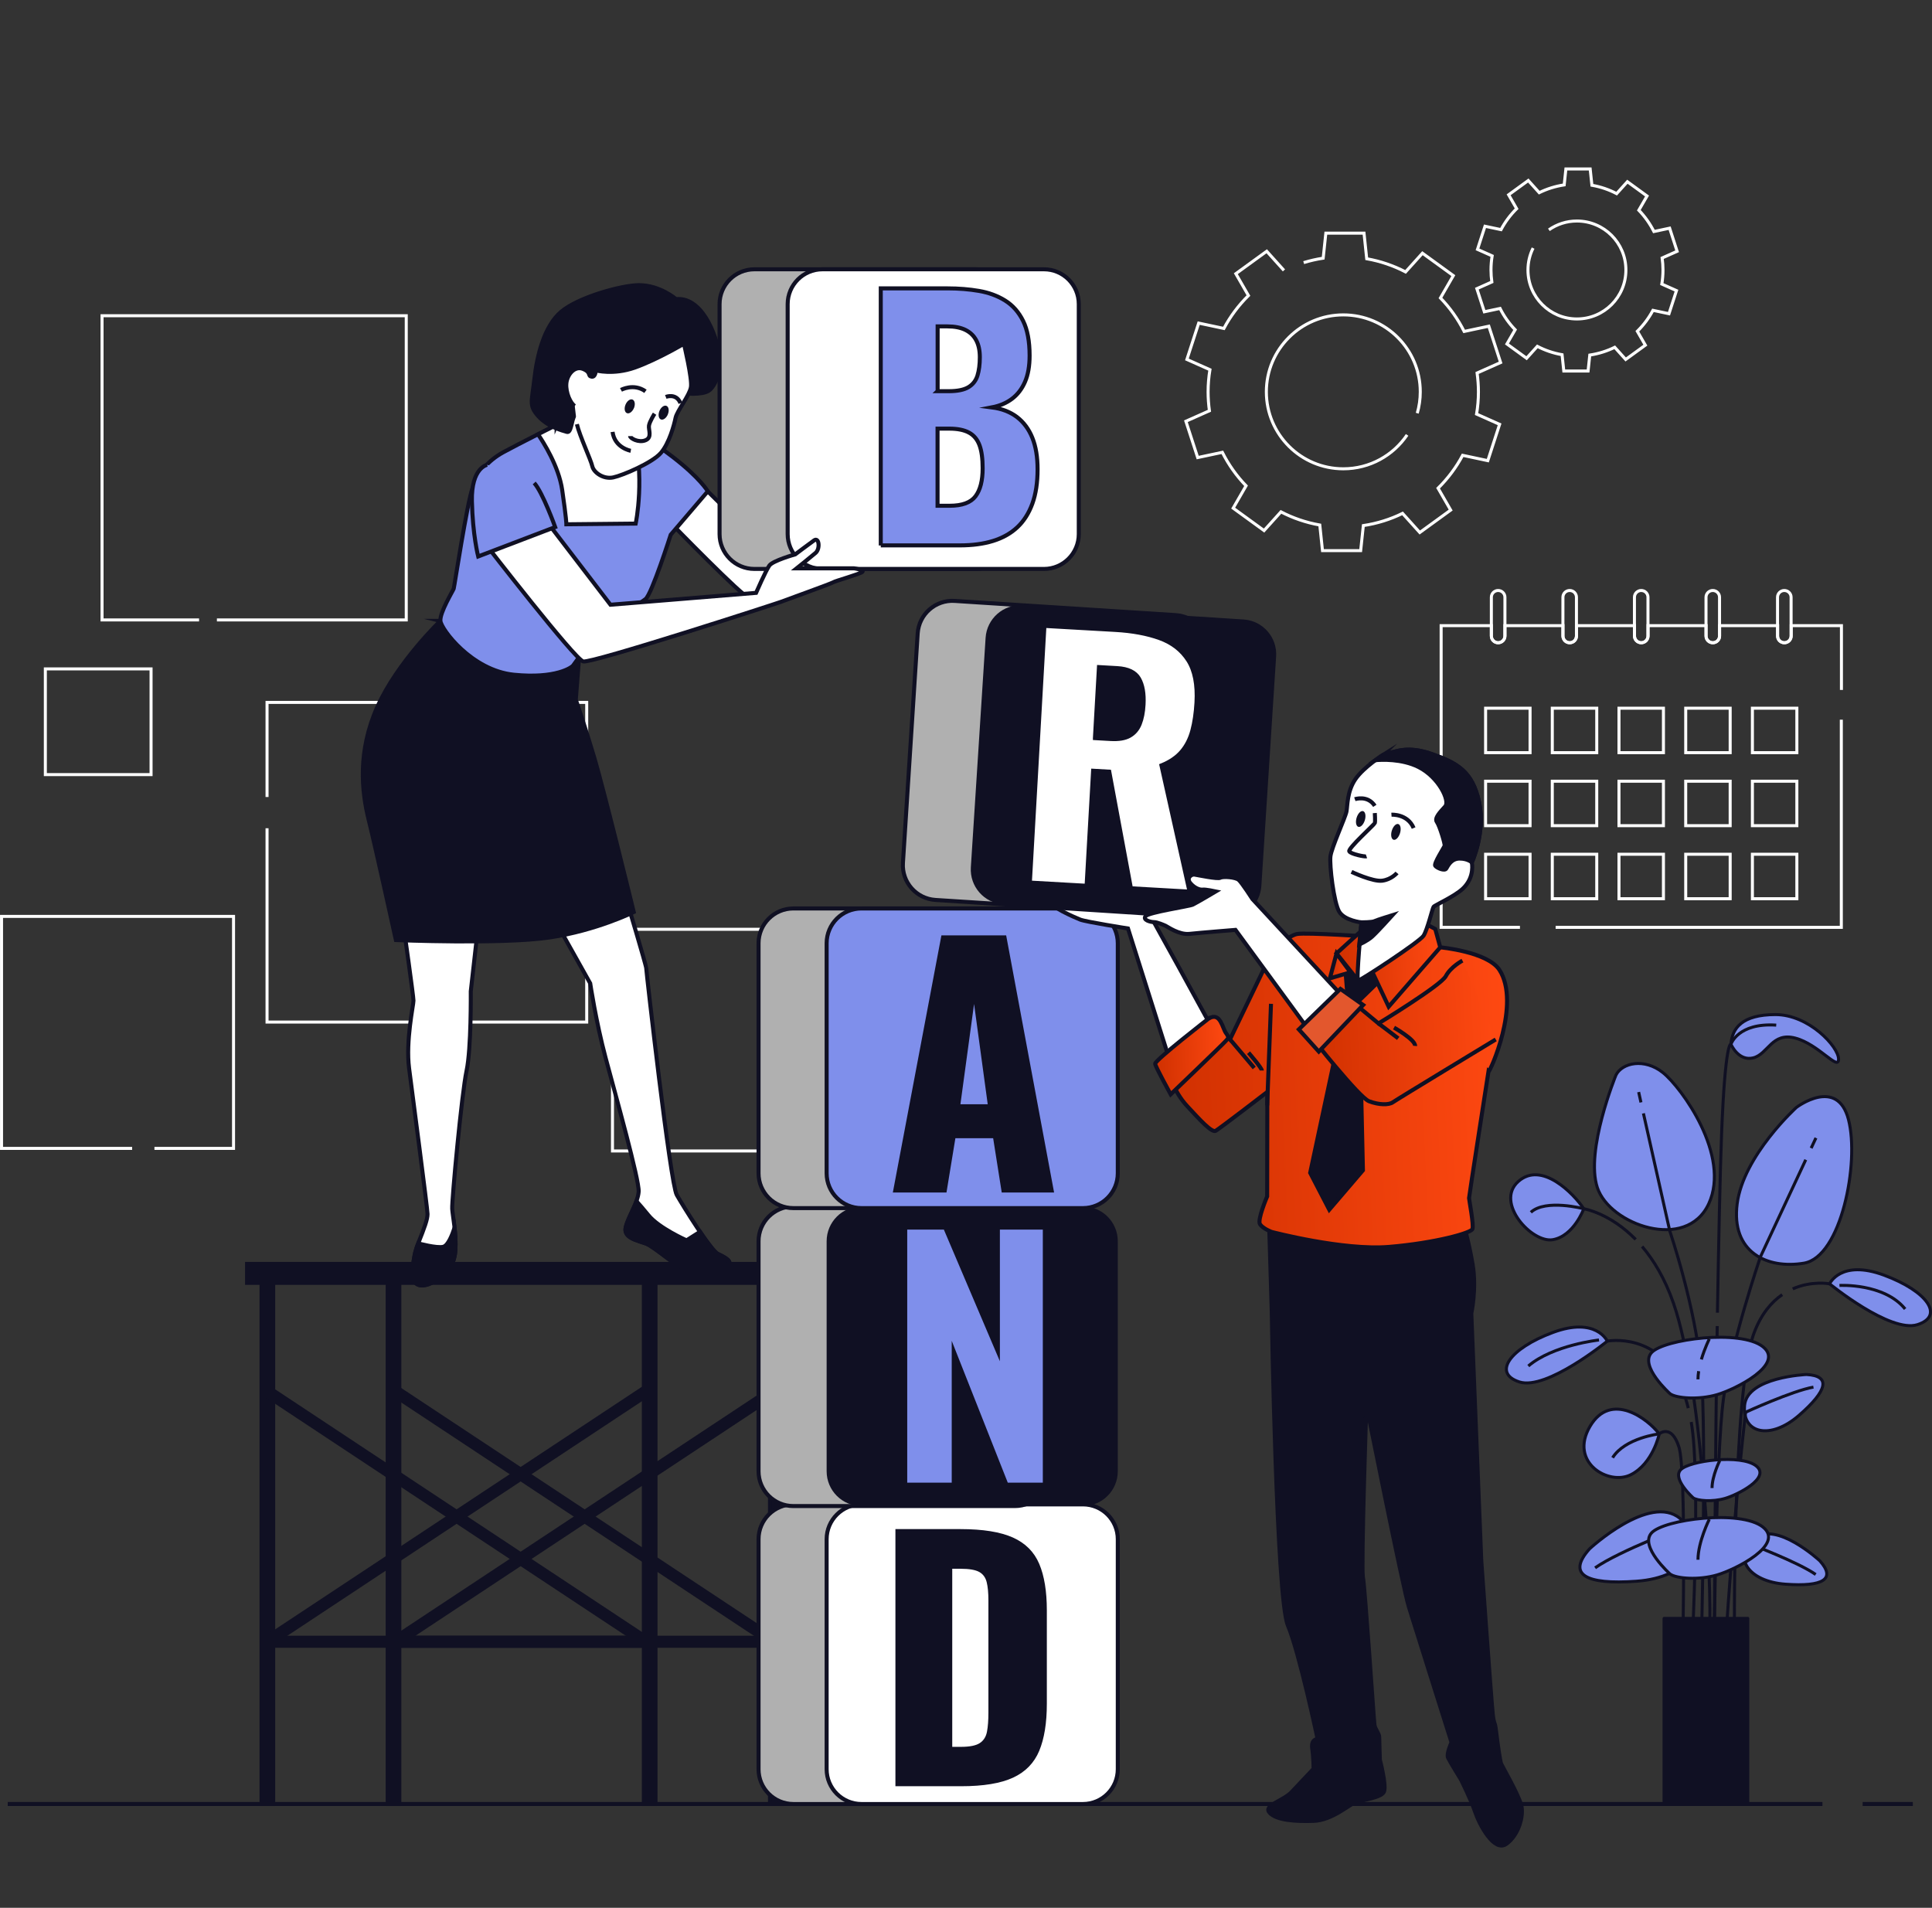 <svg width="480" height="474" viewBox="0 0 480 474" fill="none" xmlns="http://www.w3.org/2000/svg">
<rect x="0" y="0" width="480" height="474" fill="#333333" stroke="none"/>
<path d="M462.771 448.205H475.238" stroke="#101023" stroke-miterlimit="10"/>
<path d="M1.922 448.205H452.777" stroke="#101023" stroke-miterlimit="10"/>
<path d="M393.486 300.32C393.486 300.32 391.024 307.083 385.802 308.004C380.579 308.924 371.354 298.779 377.197 293.556C383.04 288.333 391.024 296.628 393.486 300.32Z" fill="#7F8FEB" stroke="#101023" stroke-width="0.75" stroke-linecap="round" stroke-linejoin="round"/>
<path d="M401.478 267.122C401.478 267.122 393.794 285.872 396.865 295.087C399.937 304.311 418.997 311.065 424.53 299.079C430.063 287.093 417.766 270.194 413.154 266.502C408.542 262.81 403.009 264.041 401.478 267.112V267.122Z" fill="#7F8FEB" stroke="#101023" stroke-width="0.75" stroke-linecap="round" stroke-linejoin="round"/>
<path d="M446.342 275.116C446.342 275.116 433.125 287.102 431.595 299.089C430.054 311.075 438.968 315.377 448.193 313.836C457.418 312.296 462.02 288.943 459.259 278.188C456.497 267.432 446.352 275.116 446.352 275.116H446.342Z" fill="#7F8FEB" stroke="#101023" stroke-width="0.75" stroke-linecap="round" stroke-linejoin="round"/>
<path d="M448.803 341.5C448.803 341.5 434.056 342.11 433.435 349.184C432.825 356.258 439.889 357.788 446.962 351.645C454.036 345.502 454.957 341.81 448.803 341.5Z" fill="#7F8FEB" stroke="#101023" stroke-width="0.75" stroke-linecap="round" stroke-linejoin="round"/>
<path d="M433.686 350.874C433.686 350.874 445.312 345.551 450.544 344.631" stroke="#101023" stroke-width="0.75" stroke-miterlimit="10"/>
<path d="M452.095 387.756C452.095 387.756 441.259 377.73 435.816 382.273C430.374 386.825 434.266 392.918 443.61 393.599C452.955 394.279 456.217 392.328 452.105 387.756H452.095Z" fill="#7F8FEB" stroke="#101023" stroke-width="0.75" stroke-linecap="round" stroke-linejoin="round"/>
<path d="M434.785 383.633C434.785 383.633 446.751 388.125 451.104 391.187" stroke="#101023" stroke-width="0.75" stroke-miterlimit="10"/>
<path d="M394.936 384.804C394.936 384.804 409.874 370.977 417.378 377.25C424.882 383.523 419.519 391.927 406.642 392.858C393.765 393.798 389.263 391.117 394.936 384.804Z" fill="#7F8FEB" stroke="#101023" stroke-width="0.75" stroke-linecap="round" stroke-linejoin="round"/>
<path d="M418.789 379.121C418.789 379.121 402.29 385.314 396.297 389.537" stroke="#101023" stroke-width="0.75" stroke-miterlimit="10"/>
<path d="M412.234 356.259C412.234 356.259 410.693 363.633 405.16 366.404C399.627 369.166 389.792 363.333 395.015 354.418C400.238 345.503 409.462 352.577 412.224 356.259H412.234Z" fill="#7F8FEB" stroke="#101023" stroke-width="0.75" stroke-linecap="round" stroke-linejoin="round"/>
<path d="M399.328 333.207C399.328 333.207 396.566 327.063 385.801 331.055C375.045 335.048 370.743 341.201 377.506 343.352C384.27 345.503 399.328 333.207 399.328 333.207Z" fill="#7F8FEB" stroke="#101023" stroke-width="0.75" stroke-linecap="round" stroke-linejoin="round"/>
<path d="M397.266 332.926C397.266 332.926 385.87 334.156 379.707 339.389" stroke="#101023" stroke-width="0.75" stroke-miterlimit="10"/>
<path d="M430.053 259.448C430.053 259.448 431.894 263.75 435.586 262.83C439.278 261.909 440.198 256.376 446.031 257.917C451.874 259.458 456.787 266.212 456.787 263.14C456.787 260.068 449.413 252.074 441.109 252.074C432.804 252.074 430.353 255.456 430.043 259.448H430.053Z" fill="#7F8FEB" stroke="#101023" stroke-width="0.75" stroke-linecap="round" stroke-linejoin="round"/>
<path d="M399.328 333.207C399.328 333.207 412.565 330.666 418.068 345.363C418.608 346.804 419.068 348.315 419.449 349.856" stroke="#101023" stroke-width="0.75" stroke-miterlimit="10"/>
<path d="M454.557 318.968C454.557 318.968 457.318 312.825 468.084 316.817C478.839 320.809 483.142 326.963 476.378 329.114C469.614 331.265 454.557 318.968 454.557 318.968Z" fill="#7F8FEB" stroke="#101023" stroke-width="0.75" stroke-linecap="round" stroke-linejoin="round"/>
<path d="M457.008 319.37C457.008 319.37 468.094 318.749 473.326 325.223" stroke="#101023" stroke-width="0.75" stroke-miterlimit="10"/>
<path d="M454.555 318.97C454.555 318.97 450.173 318.129 445.391 320.22" stroke="#101023" stroke-width="0.75" stroke-miterlimit="10"/>
<path d="M406.382 307.944C399.898 301.321 393.485 300.32 393.485 300.32C393.485 300.32 384.02 297.819 380.328 301.201" stroke="#101023" stroke-width="0.75" stroke-miterlimit="10"/>
<path d="M407.691 273.896L407.121 271.324" stroke="#101023" stroke-width="0.75" stroke-miterlimit="10"/>
<path d="M422.66 409.767C422.66 409.767 424.041 356.839 422.66 340.761C421.279 324.682 414.856 305.862 414.856 305.862L408.303 276.617" stroke="#101023" stroke-width="0.75" stroke-miterlimit="10"/>
<path d="M449.975 285.262L451.165 282.721" stroke="#101023" stroke-width="0.75" stroke-miterlimit="10"/>
<path d="M425.871 409.706C425.871 409.706 426.331 361.431 428.172 347.654C430.013 333.876 437.357 312.295 437.357 312.295L448.633 288.143" stroke="#101023" stroke-width="0.75" stroke-miterlimit="10"/>
<path d="M433.685 350.875C433.685 350.875 430.474 378.549 428.633 409.786" stroke="#101023" stroke-width="0.75" stroke-miterlimit="10"/>
<path d="M418.068 409.707C418.068 409.707 418.988 365.564 417.147 359.591C415.306 353.618 412.224 356.249 412.224 356.249C412.224 356.249 403.72 357.25 400.648 362.172" stroke="#101023" stroke-width="0.75" stroke-miterlimit="10"/>
<path d="M420.178 353.297C422.579 366.764 420.368 409.756 420.368 409.756" stroke="#101023" stroke-width="0.75" stroke-miterlimit="10"/>
<path d="M442.79 321.66C440.129 323.481 437.578 326.423 435.807 331.125C430.294 345.823 430.924 409.776 430.924 409.776" stroke="#101023" stroke-width="0.75" stroke-miterlimit="10"/>
<path d="M407.973 309.693C410.844 313.065 413.626 317.617 415.767 323.771C423.111 344.892 425.872 399.6 424.491 409.705" stroke="#101023" stroke-width="0.75" stroke-miterlimit="10"/>
<path d="M426.641 329.465C426.191 356.129 425.881 409.707 425.881 409.707" stroke="#101023" stroke-width="0.75" stroke-miterlimit="10"/>
<path d="M426.691 326.144C426.992 308.514 427.352 291.255 427.712 281.981C428.632 258.098 430.053 259.439 430.053 259.439C430.053 259.439 431.754 254.076 441.299 254.696" stroke="#101023" stroke-width="0.75" stroke-miterlimit="10"/>
<path d="M414.935 346.284C414.935 346.284 407.251 339.43 410.323 336.059C413.394 332.687 432.454 330.216 437.987 334.598C443.52 338.98 431.223 345.153 426.611 346.504C421.999 347.855 416.466 347.404 414.935 346.284Z" fill="#7F8FEB" stroke="#101023" stroke-width="0.75" stroke-linecap="round" stroke-linejoin="round"/>
<path d="M422.029 340.672C421.919 341.362 421.859 342.053 421.859 342.713" stroke="#101023" stroke-width="0.75" stroke-miterlimit="10"/>
<path d="M424.67 332.666C424.67 332.666 423.53 334.957 422.699 337.759" stroke="#101023" stroke-width="0.75" stroke-miterlimit="10"/>
<path d="M414.935 391.077C414.935 391.077 407.251 384.223 410.323 380.852C413.394 377.48 432.454 375.009 437.987 379.391C443.52 383.773 431.223 389.946 426.611 391.297C421.999 392.648 416.466 392.197 414.935 391.077Z" fill="#7F8FEB" stroke="#101023" stroke-width="0.75" stroke-linecap="round" stroke-linejoin="round"/>
<path d="M424.671 377.471C424.671 377.471 421.859 383.094 421.859 387.516" stroke="#101023" stroke-width="0.75" stroke-miterlimit="10"/>
<path d="M420.659 372.137C420.659 372.137 415.447 367.484 417.528 365.193C419.619 362.902 432.556 361.231 436.308 364.203C440.059 367.174 431.715 371.377 428.583 372.287C425.452 373.197 421.7 372.897 420.649 372.137H420.659Z" fill="#7F8FEB" stroke="#101023" stroke-width="0.75" stroke-linecap="round" stroke-linejoin="round"/>
<path d="M427.263 362.893C427.263 362.893 425.352 366.715 425.352 369.716" stroke="#101023" stroke-width="0.75" stroke-miterlimit="10"/>
<path d="M434.236 402.092H413.436V448.216H434.236V402.092Z" fill="#101023" stroke="#101023" stroke-width="0.75" stroke-linecap="round" stroke-linejoin="round"/>
<path d="M49.456 154.023H25.354V78.443H100.933V154.023H53.888" stroke="white" stroke-width="0.75" stroke-miterlimit="10"/>
<path d="M37.529 166.189H11.266V192.453H37.529V166.189Z" stroke="white" stroke-width="0.75" stroke-miterlimit="10"/>
<path d="M66.346 198.016V174.514H145.767V253.935H66.346V205.78" stroke="white" stroke-width="0.75" stroke-miterlimit="10"/>
<path d="M32.828 285.322H0.381V227.682H58.021V285.322H38.371" stroke="white" stroke-width="0.75" stroke-miterlimit="10"/>
<path d="M207.249 230.883H152.17V285.961H207.249V230.883Z" stroke="white" stroke-width="0.75" stroke-miterlimit="10"/>
<path d="M377.627 230.402H358.047V155.443H370.523V158.015C370.523 158.935 371.274 159.696 372.204 159.696C373.135 159.696 373.895 158.945 373.895 158.015V155.443H388.313V158.015C388.313 158.935 389.053 159.696 389.994 159.696C390.934 159.696 391.674 158.945 391.674 158.015V155.443H406.092V158.015C406.092 158.935 406.842 159.696 407.773 159.696C408.703 159.696 409.454 158.945 409.454 158.015V155.443H423.871V158.015C423.871 158.935 424.622 159.696 425.552 159.696C426.483 159.696 427.233 158.945 427.233 158.015V155.443H441.65V158.015C441.65 158.935 442.401 159.696 443.331 159.696C444.262 159.696 445.022 158.945 445.022 158.015V155.443H457.499V171.412" stroke="white" stroke-width="0.75" stroke-miterlimit="10"/>
<path d="M457.469 178.807V230.404H386.492" stroke="white" stroke-width="0.75" stroke-miterlimit="10"/>
<path d="M380.14 175.955H369.094V187.001H380.14V175.955Z" stroke="white" stroke-width="0.75" stroke-miterlimit="10"/>
<path d="M396.708 175.955H385.662V187.001H396.708V175.955Z" stroke="white" stroke-width="0.75" stroke-miterlimit="10"/>
<path d="M413.276 175.955H402.23V187.001H413.276V175.955Z" stroke="white" stroke-width="0.75" stroke-miterlimit="10"/>
<path d="M429.856 175.955H418.811V187.001H429.856V175.955Z" stroke="white" stroke-width="0.75" stroke-miterlimit="10"/>
<path d="M446.425 175.955H435.379V187.001H446.425V175.955Z" stroke="white" stroke-width="0.75" stroke-miterlimit="10"/>
<path d="M380.138 194.094H369.092V205.14H380.138V194.094Z" stroke="white" stroke-width="0.75" stroke-miterlimit="10"/>
<path d="M396.706 194.094H385.66V205.14H396.706V194.094Z" stroke="white" stroke-width="0.75" stroke-miterlimit="10"/>
<path d="M413.274 194.094H402.229V205.14H413.274V194.094Z" stroke="white" stroke-width="0.75" stroke-miterlimit="10"/>
<path d="M429.854 194.094H418.809V205.14H429.854V194.094Z" stroke="white" stroke-width="0.75" stroke-miterlimit="10"/>
<path d="M446.423 194.094H435.377V205.14H446.423V194.094Z" stroke="white" stroke-width="0.75" stroke-miterlimit="10"/>
<path d="M380.14 212.242H369.094V223.288H380.14V212.242Z" stroke="white" stroke-width="0.75" stroke-miterlimit="10"/>
<path d="M396.708 212.242H385.662V223.288H396.708V212.242Z" stroke="white" stroke-width="0.75" stroke-miterlimit="10"/>
<path d="M413.276 212.242H402.23V223.288H413.276V212.242Z" stroke="white" stroke-width="0.75" stroke-miterlimit="10"/>
<path d="M429.856 212.242H418.811V223.288H429.856V212.242Z" stroke="white" stroke-width="0.75" stroke-miterlimit="10"/>
<path d="M446.425 212.242H435.379V223.288H446.425V212.242Z" stroke="white" stroke-width="0.75" stroke-miterlimit="10"/>
<path d="M373.895 148.39V158.005C373.895 158.925 373.145 159.686 372.204 159.686C371.264 159.686 370.523 158.935 370.523 158.005V148.39C370.523 147.469 371.274 146.709 372.204 146.709C373.135 146.709 373.895 147.459 373.895 148.39Z" stroke="white" stroke-width="0.75" stroke-miterlimit="10"/>
<path d="M391.664 148.39V158.005C391.664 158.925 390.914 159.686 389.984 159.686C389.053 159.686 388.303 158.935 388.303 158.005V148.39C388.303 147.469 389.043 146.709 389.984 146.709C390.924 146.709 391.664 147.459 391.664 148.39Z" stroke="white" stroke-width="0.75" stroke-miterlimit="10"/>
<path d="M409.434 148.39V158.005C409.434 158.925 408.684 159.686 407.753 159.686C406.823 159.686 406.072 158.935 406.072 158.005V148.39C406.072 147.469 406.823 146.709 407.753 146.709C408.684 146.709 409.434 147.459 409.434 148.39Z" stroke="white" stroke-width="0.75" stroke-miterlimit="10"/>
<path d="M427.213 148.39V158.005C427.213 158.925 426.473 159.686 425.532 159.686C424.592 159.686 423.852 158.935 423.852 158.005V148.39C423.852 147.469 424.602 146.709 425.532 146.709C426.463 146.709 427.213 147.459 427.213 148.39Z" stroke="white" stroke-width="0.75" stroke-miterlimit="10"/>
<path d="M444.993 148.39V158.005C444.993 158.925 444.242 159.686 443.302 159.686C442.361 159.686 441.621 158.935 441.621 158.005V148.39C441.621 147.469 442.371 146.709 443.302 146.709C444.232 146.709 444.993 147.459 444.993 148.39Z" stroke="white" stroke-width="0.75" stroke-miterlimit="10"/>
<path d="M318.995 67.179L314.713 62.426L307.039 67.999L310.171 73.432C307.75 75.823 305.679 78.575 304.068 81.606L297.814 80.275L294.883 89.3L300.606 91.852C300.306 93.642 300.146 95.483 300.146 97.364C300.146 98.955 300.266 100.516 300.476 102.057L294.633 104.658L297.564 113.683L303.688 112.382C305.228 115.454 307.219 118.255 309.581 120.697L306.379 126.249L314.053 131.822L318.245 127.17C321.227 128.721 324.478 129.841 327.9 130.442L328.57 136.805H338.055L338.716 130.582C342.158 130.071 345.439 129.031 348.461 127.55L352.743 132.303L360.417 126.73L357.285 121.297C359.707 118.906 361.778 116.154 363.389 113.123L369.642 114.453L372.573 105.429L366.85 102.877C367.151 101.086 367.311 99.245 367.311 97.364C367.311 95.773 367.191 94.213 366.98 92.672L372.824 90.071L369.892 81.046L363.769 82.347C362.228 79.275 360.237 76.474 357.876 74.032L361.077 68.479L353.403 62.906L349.211 67.559C346.23 66.008 342.978 64.888 339.556 64.287L338.886 57.924H329.401L328.741 64.147C327.08 64.397 325.469 64.767 323.898 65.248M349.591 108.05C346.16 113.133 340.337 116.474 333.743 116.474C323.188 116.474 314.623 107.91 314.623 97.354C314.623 86.799 323.188 78.234 333.743 78.234C344.299 78.234 352.863 86.799 352.863 97.354C352.863 99.195 352.603 100.976 352.113 102.667" stroke="white" stroke-width="0.75" stroke-miterlimit="10"/>
<path d="M384.819 57.102C386.79 55.722 389.191 54.911 391.783 54.911C398.506 54.911 403.949 60.354 403.949 67.078C403.949 73.801 398.506 79.244 391.783 79.244C385.059 79.244 379.617 73.801 379.617 67.078C379.617 65.117 380.077 63.266 380.897 61.635M413.164 67.078C413.164 66.067 413.084 65.067 412.954 64.096L416.676 62.435L414.815 56.692L410.913 57.523C409.932 55.572 408.662 53.781 407.161 52.23L409.202 48.698L404.319 45.146L401.648 48.108C399.747 47.117 397.686 46.407 395.505 46.027L395.075 41.975H389.041L388.621 45.937C386.43 46.267 384.339 46.927 382.418 47.868L379.697 44.846L374.814 48.398L376.805 51.85C375.264 53.37 373.954 55.121 372.923 57.053L368.941 56.212L367.08 61.955L370.722 63.576C370.532 64.716 370.432 65.887 370.432 67.078C370.432 68.088 370.512 69.089 370.642 70.059L366.92 71.72L368.781 77.463L372.683 76.633C373.663 78.584 374.934 80.375 376.435 81.925L374.394 85.457L379.276 89.009L381.948 86.048C383.849 87.038 385.91 87.748 388.091 88.129L388.521 92.181H394.554L394.975 88.219C397.166 87.888 399.257 87.228 401.178 86.288L403.899 89.309L408.782 85.757L406.791 82.306C408.331 80.785 409.642 79.034 410.673 77.103L414.655 77.943L416.516 72.2L412.874 70.579C413.064 69.439 413.164 68.268 413.164 67.078Z" stroke="white" stroke-width="0.75" stroke-miterlimit="10"/>
<path d="M200.205 314.016H61.383V318.728H200.205V314.016Z" fill="#101023" stroke="#101023" stroke-miterlimit="10"/>
<path d="M67.876 317.258H64.984V448.206H67.876V317.258Z" fill="#101023" stroke="#101023" stroke-miterlimit="10"/>
<path d="M98.252 345.701L192.261 407.894" stroke="#101023" stroke-width="3" stroke-miterlimit="10"/>
<path d="M192.261 345.701L98.252 407.894" stroke="#101023" stroke-width="3" stroke-miterlimit="10"/>
<path d="M99.212 317.258H96.32V448.206H99.212V317.258Z" fill="#101023" stroke="#101023" stroke-miterlimit="10"/>
<path d="M162.856 317.258H159.965V448.206H162.856V317.258Z" fill="#101023" stroke="#101023" stroke-miterlimit="10"/>
<path d="M194.192 317.258H191.301V448.206H194.192V317.258Z" fill="#101023" stroke="#101023" stroke-miterlimit="10"/>
<path d="M66.436 345.701L160.445 407.894" stroke="#101023" stroke-width="3" stroke-miterlimit="10"/>
<path d="M160.445 345.701L66.436 407.894" stroke="#101023" stroke-width="3" stroke-miterlimit="10"/>
<path d="M194.212 407.895H99.232" stroke="#101023" stroke-width="3" stroke-miterlimit="10"/>
<path d="M161.415 407.895H66.436" stroke="#101023" stroke-width="3" stroke-miterlimit="10"/>
<path d="M100.324 230.512C100.324 230.512 102.725 247.521 102.725 248.611C102.725 249.702 100.764 258.646 101.635 265.4C102.505 272.153 106.217 300.318 106.217 301.629C106.217 302.939 105.487 304.95 103.906 308.903C102.325 312.855 102.455 316.817 102.986 318.267C103.516 319.718 105.757 319.718 108.128 318.267C110.5 316.817 112.871 314.836 113.141 310.623C113.401 306.401 112.481 302.319 112.35 300.338C112.22 298.357 114.722 271.613 115.912 266.07C117.103 260.527 116.963 246.29 116.963 246.29L118.674 231.122L100.334 230.512H100.324Z" fill="white" stroke="#101023" stroke-miterlimit="10"/>
<path d="M108.118 318.267C110.489 316.816 112.861 314.835 113.131 310.623C113.251 308.682 113.131 306.771 112.931 305.08C112.35 306.761 111.35 309.462 110.109 309.773C108.498 310.173 103.896 308.912 103.896 308.912C102.315 312.864 102.445 316.826 102.976 318.277C103.506 319.728 105.747 319.728 108.118 318.277V318.267Z" fill="#101023" stroke="#101023" stroke-miterlimit="10"/>
<path d="M155.712 223.768C155.712 223.768 160.545 239.886 160.545 240.496C160.545 241.107 166.528 294.054 168.139 296.876C169.75 299.697 176.603 310.783 178.414 311.583C180.225 312.394 182.246 313.594 180.635 314.405C179.024 315.215 173.181 315.816 170.96 315.615C168.739 315.415 162.696 309.772 160.485 308.962C158.264 308.152 154.842 307.551 155.452 304.93C156.052 302.308 158.474 298.887 158.674 296.065C158.874 293.244 152.891 271.923 150.469 262.858C148.048 253.793 146.637 244.318 146.637 244.318L139.184 231.021L155.702 223.768H155.712Z" fill="white" stroke="#101023" stroke-miterlimit="10"/>
<path d="M178.424 311.585C177.614 311.224 175.813 308.833 173.922 306.042L170.57 308.163C170.57 308.163 163.716 305.141 161.095 301.92C159.854 300.389 158.844 299.238 158.124 298.428C157.323 300.659 155.902 303.02 155.462 304.941C154.862 307.562 158.284 308.163 160.495 308.973C162.716 309.784 168.759 315.417 170.97 315.627C173.181 315.837 179.034 315.226 180.645 314.416C182.256 313.606 180.245 312.405 178.424 311.595V311.585Z" fill="#101023" stroke="#101023" stroke-miterlimit="10"/>
<path d="M175.844 122.086L188.881 134.953L223.659 132.521L224.009 137.394C224.009 137.394 187.49 148.52 186.099 148.52C184.708 148.52 166.629 129.91 166.629 129.91L175.844 122.086Z" fill="white" stroke="#101023" stroke-miterlimit="10"/>
<path d="M109.419 154.252C109.419 154.252 98.793 164.437 93.781 175.563C88.768 186.689 89.859 196.714 91.6 203.688C93.34 210.661 98.363 233.563 98.363 233.563C98.363 233.563 124.747 234.654 136.523 232.913C148.299 231.172 157.454 226.59 157.454 226.59C157.454 226.59 150.04 196.284 147.639 188.21C145.237 180.145 143.056 173.822 143.056 173.822L143.927 162.696L109.409 154.252H109.419Z" fill="#101023" stroke="#101023" stroke-miterlimit="10"/>
<path d="M142.456 96.001L138.284 105.565C138.284 105.565 128.899 110.258 125.067 112.349C121.245 114.44 118.804 117.392 117.413 121.214C116.023 125.036 112.891 145.726 112.721 146.257C112.551 146.777 109.239 152.17 109.419 154.251C109.589 156.342 117.243 166.597 127.679 167.638C138.114 168.678 142.066 165.827 142.416 165.307C142.767 164.786 149.24 155.812 150.811 155.111C152.372 154.411 158.805 150.069 160.376 148.848C161.937 147.627 166.639 132.85 166.639 132.85L175.854 122.064C175.854 122.064 173.943 118.762 167.159 113.54C160.376 108.327 142.466 95.981 142.466 95.981L142.456 96.001Z" fill="#7F8FEB" stroke="#101023" stroke-miterlimit="10"/>
<path d="M138.285 105.567C138.285 105.567 136.233 106.597 133.662 107.898C134.933 109.759 138.815 115.802 139.675 121.735C140.716 128.869 140.716 130.26 140.716 130.26L157.935 130.089C157.935 130.089 160.446 118.323 157.114 106.257C149.981 101.184 142.457 96.012 142.457 96.012L138.285 105.577V105.567Z" fill="white" stroke="#101023" stroke-miterlimit="10"/>
<path d="M167.95 74.309C167.95 74.309 163.988 70.848 158.756 70.848C154.493 70.848 143.698 73.829 139.425 77.451C135.143 81.063 133.402 88.447 132.772 94.11C132.142 99.773 131.341 100.713 133.722 103.385C136.104 106.056 139.746 106.996 140.856 107.317C141.967 107.627 141.967 104.335 142.757 103.235C143.548 102.134 146.089 98.832 146.089 98.832C146.089 98.832 150.051 95.22 152.272 95.22C154.493 95.22 165.429 92.549 166.69 91.609C167.96 90.668 169.071 91.919 169.071 91.919L170.021 97.732C170.021 97.732 174.304 98.202 176.045 97.101C177.785 96.001 179.216 91.758 178.896 89.247C178.006 82.214 173.983 73.689 167.96 74.32L167.95 74.309Z" fill="#101023" stroke="#101023" stroke-miterlimit="10"/>
<path d="M143.327 105.397C144.027 108.348 146.809 114.261 147.149 115.832C147.499 117.393 149.93 119.134 152.362 118.614C154.793 118.093 162.097 114.962 164.188 112.53C166.279 110.099 167.489 105.577 167.84 103.836C168.19 102.095 171.321 98.273 171.662 96.182C172.012 94.091 169.921 85.406 169.921 85.406C169.921 85.406 163.137 89.408 157.744 91.319C152.352 93.23 148.009 92.02 148.009 92.02C148.009 92.02 148.009 93.761 146.969 93.581C145.928 93.41 146.969 92.54 144.878 91.669C142.787 90.799 140.876 93.06 140.706 95.321C140.535 97.583 141.746 100.194 142.797 100.884" fill="white"/>
<path d="M143.327 105.397C144.027 108.348 146.809 114.261 147.149 115.832C147.499 117.393 149.93 119.134 152.362 118.614C154.793 118.093 162.097 114.962 164.188 112.53C166.279 110.099 167.489 105.577 167.84 103.836C168.19 102.095 171.321 98.273 171.662 96.182C172.012 94.091 169.921 85.406 169.921 85.406C169.921 85.406 163.137 89.408 157.744 91.319C152.352 93.23 148.009 92.02 148.009 92.02C148.009 92.02 148.009 93.761 146.969 93.581C145.928 93.41 146.969 92.54 144.878 91.669C142.787 90.799 140.876 93.06 140.706 95.321C140.535 97.583 141.746 100.194 142.797 100.884" stroke="#101023" stroke-miterlimit="10"/>
<path d="M157.493 101.395C157.103 102.326 156.323 102.886 155.752 102.646C155.172 102.406 155.022 101.455 155.412 100.525C155.802 99.594 156.583 99.034 157.153 99.274C157.733 99.514 157.883 100.465 157.503 101.395H157.493Z" fill="#101023"/>
<path d="M165.929 102.956C165.539 103.886 164.759 104.447 164.188 104.207C163.608 103.967 163.458 103.016 163.838 102.086C164.228 101.155 165.009 100.595 165.579 100.835C166.159 101.075 166.309 102.025 165.919 102.956H165.929Z" fill="#101023"/>
<path d="M154.283 96.873C154.283 96.873 157.415 95.132 160.366 97.223" stroke="#101023" stroke-miterlimit="10"/>
<path d="M165.408 98.614C165.408 98.614 168.02 97.573 169.06 100.175" stroke="#101023" stroke-miterlimit="10"/>
<path d="M162.626 102.785C162.626 102.785 161.405 104.696 161.235 105.737C161.065 106.777 162.106 108.688 160.365 109.389C158.624 110.089 156.543 108.868 156.543 108.348" stroke="#101023" stroke-miterlimit="10"/>
<path d="M156.714 112.001C156.714 112.001 152.712 111.301 152.191 107.309" stroke="#101023" stroke-miterlimit="10"/>
<path d="M242.449 66.906H187.43C182.65 66.906 178.775 70.781 178.775 75.561V132.701C178.775 137.48 182.65 141.355 187.43 141.355H242.449C247.228 141.355 251.103 137.48 251.103 132.701V75.561C251.103 70.781 247.228 66.906 242.449 66.906Z" fill="#B0B0B0" stroke="#101023" stroke-miterlimit="10"/>
<path d="M259.367 66.906H204.348C199.568 66.906 195.693 70.781 195.693 75.561V132.701C195.693 137.48 199.568 141.355 204.348 141.355H259.367C264.146 141.355 268.021 137.48 268.021 132.701V75.561C268.021 70.781 264.146 66.906 259.367 66.906Z" fill="white" stroke="#101023" stroke-miterlimit="10"/>
<path d="M120.725 135.301C120.725 135.301 142.806 163.816 144.897 164.336C146.988 164.856 193.062 149.909 193.933 149.558C194.803 149.208 206.449 145.036 206.97 144.686C207.49 144.336 213.753 142.595 214.273 142.074C214.794 141.554 212.182 141.204 212.182 141.204H197.925C197.925 141.204 201.407 138.423 202.617 137.382C203.838 136.341 203.488 133.38 202.267 134.25C201.046 135.121 197.575 137.732 197.575 137.732C197.575 137.732 192.012 139.293 191.141 140.514C190.271 141.734 187.84 147.297 187.84 147.297L151.671 150.249L135.152 128.688L120.725 135.291V135.301Z" fill="white" stroke="#101023" stroke-miterlimit="10"/>
<path d="M121.064 115.471C121.064 115.471 117.062 116.171 117.242 124.515C117.422 132.86 118.803 138.253 118.803 138.253L137.933 130.949C137.933 130.949 134.801 122.254 132.72 119.993" fill="#7F8FEB"/>
<path d="M121.064 115.471C121.064 115.471 117.062 116.171 117.242 124.515C117.422 132.86 118.803 138.253 118.803 138.253L137.933 130.949C137.933 130.949 134.801 122.254 132.72 119.993" stroke="#101023" stroke-miterlimit="10"/>
<path d="M218.824 135.522V71.648H235.463C238.194 71.648 240.786 71.859 243.227 72.279C245.668 72.699 247.839 73.499 249.73 74.68C251.621 75.861 253.112 77.552 254.183 79.723C255.263 81.904 255.803 84.785 255.803 88.357C255.803 90.939 255.423 93.1 254.663 94.861C253.902 96.621 252.822 98.032 251.431 99.083C250.04 100.133 248.37 100.844 246.429 101.214C248.9 101.534 250.971 102.334 252.662 103.615C254.343 104.906 255.623 106.627 256.484 108.778C257.354 110.939 257.785 113.54 257.785 116.582C257.785 119.894 257.354 122.745 256.484 125.136C255.613 127.528 254.363 129.489 252.742 131.009C251.111 132.53 249.1 133.661 246.709 134.401C244.317 135.141 241.566 135.502 238.464 135.502H218.824V135.522ZM232.942 97.192H235.703C237.854 97.192 239.485 96.862 240.596 96.201C241.696 95.541 242.447 94.58 242.847 93.32C243.237 92.059 243.437 90.538 243.437 88.747C243.437 87.067 243.137 85.656 242.527 84.525C241.926 83.395 241.026 82.544 239.845 81.964C238.665 81.383 237.174 81.093 235.393 81.093H232.952V97.182L232.942 97.192ZM232.942 125.657H235.943C239.045 125.657 241.186 124.866 242.366 123.295C243.547 121.725 244.137 119.403 244.137 116.352C244.137 113.93 243.877 112.009 243.347 110.599C242.817 109.178 241.956 108.137 240.746 107.487C239.535 106.827 237.904 106.497 235.853 106.497H232.932V125.657H232.942Z" fill="#7F8FEB" stroke="#101023" stroke-miterlimit="10"/>
<path d="M252.14 373.766H197.112C192.332 373.766 188.457 377.64 188.457 382.42V439.56C188.457 444.34 192.332 448.214 197.112 448.214H252.14C256.92 448.214 260.795 444.34 260.795 439.56V382.42C260.795 377.64 256.92 373.766 252.14 373.766Z" fill="#B0B0B0" stroke="#101023" stroke-miterlimit="10"/>
<path d="M269.058 373.766H214.03C209.25 373.766 205.375 377.64 205.375 382.42V439.56C205.375 444.34 209.25 448.214 214.03 448.214H269.058C273.838 448.214 277.713 444.34 277.713 439.56V382.42C277.713 377.64 273.838 373.766 269.058 373.766Z" fill="white" stroke="#101023" stroke-miterlimit="10"/>
<path d="M252.14 299.738H197.112C192.332 299.738 188.457 303.613 188.457 308.393V365.533C188.457 370.312 192.332 374.187 197.112 374.187H252.14C256.92 374.187 260.795 370.312 260.795 365.533V308.393C260.795 303.613 256.92 299.738 252.14 299.738Z" fill="#B0B0B0" stroke="#101023" stroke-miterlimit="10"/>
<path d="M269.058 299.738H214.03C209.25 299.738 205.375 303.613 205.375 308.393V365.533C205.375 370.312 209.25 374.187 214.03 374.187H269.058C273.838 374.187 277.713 370.312 277.713 365.533V308.393C277.713 303.613 273.838 299.738 269.058 299.738Z" fill="#101023"/>
<path d="M252.14 225.709H197.112C192.332 225.709 188.457 229.584 188.457 234.363V291.503C188.457 296.283 192.332 300.158 197.112 300.158H252.14C256.92 300.158 260.795 296.283 260.795 291.503V234.363C260.795 229.584 256.92 225.709 252.14 225.709Z" fill="#B0B0B0" stroke="#101023" stroke-miterlimit="10"/>
<path d="M269.058 225.709H214.03C209.25 225.709 205.375 229.584 205.375 234.363V291.503C205.375 296.283 209.25 300.158 214.03 300.158H269.058C273.838 300.158 277.713 296.283 277.713 291.503V234.363C277.713 229.584 273.838 225.709 269.058 225.709Z" fill="#7F8FEB" stroke="#101023" stroke-miterlimit="10"/>
<path d="M222.465 443.783V379.91H238.633C244.206 379.91 248.538 380.611 251.65 382.001C254.752 383.392 256.933 385.573 258.193 388.545C259.454 391.516 260.084 395.368 260.084 400.101V423.283C260.084 428.065 259.454 431.967 258.193 434.999C256.933 438.02 254.762 440.242 251.69 441.662C248.618 443.083 244.316 443.793 238.793 443.793H222.465V443.783ZM236.582 434.008H238.793C240.944 434.008 242.495 433.688 243.446 433.058C244.396 432.428 244.987 431.477 245.217 430.216C245.457 428.956 245.567 427.375 245.567 425.484V397.649C245.567 395.758 245.427 394.228 245.137 393.077C244.846 391.926 244.226 391.076 243.286 390.556C242.335 390.035 240.814 389.765 238.713 389.765H236.582V434.008Z" fill="#101023"/>
<path d="M221.824 296.276L233.891 232.402H249.979L261.885 296.276H248.878L246.747 282.789H237.362L235.151 296.276H221.824ZM238.613 274.354H245.396L242.005 249.431L238.613 274.354Z" fill="#101023"/>
<path d="M224.897 368.873V305H234.832L247.919 335.756V305H259.585V368.873H250.04L236.953 335.756V368.873H224.887H224.897Z" fill="#7F8FEB" stroke="#101023" stroke-miterlimit="10"/>
<path d="M301.186 255.486C301.186 255.486 284.368 224.61 283.687 223.929C282.997 223.239 279.005 222.688 278.314 222.829C277.624 222.969 270.46 223.929 270.46 223.929C270.46 223.929 261.506 222.969 261.085 224.069C260.675 225.17 267.009 227.931 268.389 228.482C269.77 229.032 280.245 230.683 280.245 230.683L290.581 263.35L301.196 255.496L301.186 255.486Z" fill="white" stroke="#101023" stroke-miterlimit="10"/>
<path d="M315.295 303.641L315.965 325.993C315.965 325.993 317.105 397.1 319.967 403.823C322.828 410.547 327.361 432.058 327.361 432.058C327.361 432.058 325.68 432.058 326.02 434.409C326.36 436.76 326.36 439.452 326.36 439.452C326.36 439.452 323.169 442.814 320.978 445.165C318.796 447.516 313.754 448.527 315.435 450.378C317.115 452.228 321.818 452.559 326.36 452.399C330.903 452.228 334.935 448.537 336.616 447.856C338.297 447.186 343.169 446.676 343.839 445.165C344.51 443.654 342.829 437.261 342.829 437.261C342.829 437.261 342.659 432.388 342.659 431.548C342.659 430.707 341.648 429.697 341.478 428.526C341.308 427.356 339.127 394.578 338.617 391.887C338.116 389.196 339.477 349.005 339.477 349.005C339.477 349.005 348.532 394.408 350.043 399.281C351.553 404.153 360.628 432.898 360.628 432.898C360.628 432.898 359.287 435.76 359.788 436.76C360.288 437.771 362.979 442.143 362.979 442.143C362.979 442.143 365.501 447.186 366.511 450.207C367.522 453.229 371.214 460.293 374.245 458.112C377.277 455.93 378.618 451.218 377.947 448.527C377.277 445.835 373.075 438.611 372.905 438.101C372.734 437.601 372.064 433.399 371.724 430.367C371.384 427.346 371.224 428.856 370.883 425.995C370.543 423.133 368.022 387.845 368.022 387.845L365.541 326.323C365.541 326.323 366.881 320.27 365.881 314.217C364.87 308.163 363.53 303.961 363.53 303.961L315.295 303.621V303.641Z" fill="#101023" stroke="#101023" stroke-miterlimit="10"/>
<path d="M340.877 232.743C340.877 232.743 324.619 231.642 322.268 232.053C319.926 232.463 316.064 236.465 316.064 236.465L305.589 258.236L302.007 254.654L290.291 266.37C290.291 266.37 291.572 271.163 294.883 274.745C298.195 278.327 301.087 281.498 302.047 280.948C303.008 280.398 314.864 271.293 314.864 271.293L314.824 297.246C314.824 297.246 312.342 303.04 313.033 304.14C313.723 305.241 315.924 306.071 315.924 306.071C315.924 306.071 333.704 310.754 345.14 309.793C356.576 308.833 365.4 306.351 365.81 305.381C366.221 304.42 364.98 298.077 364.98 297.667C364.98 297.257 369.802 266.24 369.802 266.24C370.113 266.571 377.897 249.392 372.554 241.017C369.642 236.445 357.806 235.364 357.806 235.364L340.857 232.743H340.877Z" fill="url(#paint0_linear_1255_5684)" stroke="#101023"/>
<path d="M334.194 240.227L334.815 247.901L325.51 291.394L330.252 300.549L338.617 290.764L337.666 248.602L343.669 242.759L338.457 236.445L334.194 240.227Z" fill="#101023" stroke="#101023" stroke-miterlimit="10"/>
<path d="M305.6 258.236L311.613 265.34" stroke="#101023" stroke-miterlimit="10"/>
<path d="M310.191 261.549C310.191 261.549 313.503 265.341 313.503 265.971" stroke="#101023" stroke-miterlimit="10"/>
<path d="M332.053 236.875L330.402 243.078L335.505 241.567L332.053 236.875Z" fill="url(#paint1_linear_1255_5684)" stroke="#101023"/>
<path d="M340.597 240.737L345.009 250.112L357.826 235.364L356.586 230.812L354.524 229.711L338.116 231.362L332.053 236.875L337.436 243.628L340.597 240.737Z" fill="url(#paint2_linear_1255_5684)" stroke="#101023"/>
<path d="M343.63 187.539C343.63 187.539 338.807 190.57 336.736 193.602C334.665 196.633 334.805 200.075 334.535 201.596C334.255 203.117 330.813 210.551 330.543 212.762C330.273 214.973 331.373 224.338 332.744 226.549C334.125 228.75 338.257 229.17 338.257 229.17C338.257 229.17 336.876 243.638 337.427 243.638C337.977 243.638 352.725 233.993 353.685 232.472C354.646 230.951 355.886 225.718 356.166 225.308C356.447 224.898 361.399 222.737 363.47 220.756C366.502 217.864 365.671 214.282 365.671 214.282C365.671 214.282 369.113 206.839 367.462 199.265C365.811 191.681 362.089 189.62 355.886 187.408C349.683 185.197 346.791 186.718 343.62 187.549L343.63 187.539Z" fill="white" stroke="#101023" stroke-miterlimit="10"/>
<path d="M367.473 199.255C365.822 191.671 362.1 189.61 355.897 187.399C349.693 185.188 346.802 186.708 343.63 187.539C343.63 187.539 342.81 188.059 341.699 188.869C343.15 188.739 348.233 188.459 352.445 190.57C357.407 193.052 360.299 198.975 359.058 200.355C357.818 201.736 356.297 203.247 356.987 204.217C357.678 205.178 359.058 209.73 358.918 210.141C358.778 210.551 356.167 214.553 356.577 215.103C356.987 215.653 358.918 216.484 359.328 215.794C359.739 215.103 360.569 213.312 362.64 213.312C364.711 213.312 365.672 214.273 365.672 214.273C365.672 214.273 369.113 206.829 367.463 199.255H367.473Z" fill="#101023" stroke="#101023" stroke-miterlimit="10"/>
<path d="M339.088 203.788C338.757 204.868 338.037 205.599 337.477 205.429C336.916 205.258 336.716 204.248 337.046 203.167C337.377 202.087 338.097 201.356 338.657 201.527C339.218 201.697 339.418 202.707 339.088 203.788Z" fill="#101023"/>
<path d="M347.832 206.999C347.501 208.079 346.781 208.81 346.221 208.64C345.661 208.469 345.46 207.459 345.791 206.378C346.121 205.298 346.841 204.567 347.401 204.737C347.962 204.908 348.162 205.918 347.832 206.999Z" fill="#101023"/>
<path d="M336.605 198.565C336.605 198.565 339.777 197.464 341.568 200.216" stroke="#101023" stroke-miterlimit="10"/>
<path d="M345.701 202.417C345.701 202.417 349.693 202.137 351.214 205.729" stroke="#101023" stroke-miterlimit="10"/>
<path d="M341.569 202.006C341.569 202.006 341.709 204.077 341.569 204.487C341.429 204.897 334.815 210.83 335.225 211.521C335.636 212.211 339.087 212.902 339.498 212.761" stroke="#101023" stroke-miterlimit="10"/>
<path d="M335.775 216.613C335.775 216.613 341.008 219.095 343.359 218.814C345.701 218.534 347.081 216.883 347.081 216.883" stroke="#101023" stroke-miterlimit="10"/>
<path d="M338.257 229.16C338.257 229.16 340.879 229.16 341.429 228.88C341.979 228.6 345.981 227.359 345.981 227.359C345.981 227.359 342.119 231.632 340.879 232.732C339.638 233.833 337.707 234.663 337.707 234.663L338.257 229.15V229.16Z" fill="#101023" stroke="#101023" stroke-miterlimit="10"/>
<path d="M292.105 152.83L237.189 149.298C232.419 148.991 228.304 152.609 227.997 157.379L224.33 214.401C224.023 219.171 227.641 223.286 232.411 223.593L287.326 227.125C292.096 227.432 296.212 223.814 296.518 219.044L300.186 162.022C300.493 157.252 296.874 153.136 292.105 152.83Z" fill="#B0B0B0" stroke="#101023" stroke-miterlimit="10"/>
<path d="M308.968 153.911L254.062 150.38C249.293 150.073 245.177 153.691 244.87 158.461L241.203 215.483C240.896 220.253 244.514 224.368 249.284 224.675L304.189 228.206C308.959 228.513 313.075 224.895 313.381 220.125L317.049 163.103C317.356 158.333 313.738 154.218 308.968 153.911Z" fill="#101023"/>
<path d="M333.254 247.202L311.163 223.379C311.163 223.379 308.561 219.327 307.751 218.617C306.941 217.906 303.839 217.706 303.199 218.086C302.558 218.467 297.656 217.436 296.795 217.296C295.935 217.156 294.704 218.186 295.735 219.417C296.765 220.648 298.106 221.128 298.786 221.028C299.467 220.918 302.068 221.478 302.068 221.478C302.068 221.478 297.225 224.35 296.315 224.77C295.405 225.19 285.449 226.651 284.629 227.611C283.808 228.572 285.84 229.092 286.68 229.102C287.52 229.102 289.171 229.823 289.622 230.033C290.072 230.243 292.913 232.294 295.525 232.024C298.136 231.744 306.951 231.033 306.951 231.033L325.52 256.396L333.264 247.202H333.254Z" fill="white" stroke="#101023" stroke-miterlimit="10"/>
<path d="M363.339 238.666C363.339 238.666 360.447 240.187 359.207 242.528C357.966 244.869 342.478 254.274 342.478 254.274L334.814 247.911L325.859 257.696C325.859 257.696 337.625 272.624 340.107 273.594C342.588 274.555 345.069 274.555 346.03 273.874C346.99 273.184 371.613 258.256 371.613 258.256" fill="url(#paint3_linear_1255_5684)"/>
<path d="M363.339 238.666C363.339 238.666 360.447 240.187 359.207 242.528C357.966 244.869 342.478 254.274 342.478 254.274L334.814 247.911L325.859 257.696C325.859 257.696 337.625 272.624 340.107 273.594C342.588 274.555 345.069 274.555 346.03 273.874C346.99 273.184 371.613 258.256 371.613 258.256" stroke="#101023"/>
<path d="M342.479 254.273C342.479 254.273 346.691 257.435 347.381 257.985" stroke="#101023" stroke-miterlimit="10"/>
<path d="M346.34 255.314C346.34 255.314 351.713 258.346 351.573 259.867" stroke="#101023" stroke-miterlimit="10"/>
<path d="M333.023 245.699L322.688 255.754L327.65 261.267L338.676 249.691L333.023 245.699Z" fill="#E3572D" stroke="#101023" stroke-miterlimit="10"/>
<path d="M300.356 253.005C300.356 253.005 286.849 263.48 286.989 264.311C287.129 265.141 290.851 271.895 290.851 271.895C290.851 271.895 304.078 259.218 304.498 258.668C304.909 258.117 305.599 257.977 304.639 256.737C303.678 255.496 303.258 251.364 300.366 253.015L300.356 253.005Z" fill="url(#paint4_linear_1255_5684)" stroke="#101023"/>
<path d="M314.824 274.645L315.775 249.402" stroke="#101023" stroke-miterlimit="10"/>
<path d="M255.863 219.277L259.485 155.504L277.044 156.504C281.347 156.745 285.048 157.435 288.14 158.555C291.232 159.676 293.593 161.507 295.214 164.048C296.835 166.59 297.515 170.091 297.265 174.554C297.115 177.175 296.775 179.506 296.234 181.527C295.694 183.549 294.824 185.279 293.613 186.71C292.402 188.141 290.711 189.302 288.56 190.172L295.544 221.528L280.976 220.698L275.594 191.723L271.581 191.493L269.961 220.078L255.863 219.277ZM272.032 183.388L275.964 183.609C277.955 183.719 279.526 183.458 280.666 182.808C281.807 182.158 282.637 181.187 283.167 179.867C283.688 178.556 284.008 176.955 284.108 175.064C284.258 172.333 283.888 170.182 282.977 168.601C282.067 167.02 280.276 166.159 277.595 165.999L273.032 165.739L272.032 183.378V183.388Z" fill="white" stroke="#101023" stroke-miterlimit="10"/>
<defs>
<linearGradient id="paint0_linear_1255_5684" x1="290.291" y1="309.603" x2="377.655" y2="305.794" gradientUnits="userSpaceOnUse">
<stop stop-color="#CF3000"/>
<stop offset="1" stop-color="#FF4912"/>
</linearGradient>
<linearGradient id="paint1_linear_1255_5684" x1="330.402" y1="243.053" x2="335.705" y2="242.877" gradientUnits="userSpaceOnUse">
<stop stop-color="#CF3000"/>
<stop offset="1" stop-color="#FF4912"/>
</linearGradient>
<linearGradient id="paint2_linear_1255_5684" x1="332.053" y1="250.028" x2="358.798" y2="248.663" gradientUnits="userSpaceOnUse">
<stop stop-color="#CF3000"/>
<stop offset="1" stop-color="#FF4912"/>
</linearGradient>
<linearGradient id="paint3_linear_1255_5684" x1="325.859" y1="274.208" x2="373.334" y2="271.749" gradientUnits="userSpaceOnUse">
<stop stop-color="#CF3000"/>
<stop offset="1" stop-color="#FF4912"/>
</linearGradient>
<linearGradient id="paint4_linear_1255_5684" x1="286.988" y1="271.816" x2="305.83" y2="271.099" gradientUnits="userSpaceOnUse">
<stop stop-color="#CF3000"/>
<stop offset="1" stop-color="#FF4912"/>
</linearGradient>
</defs>
</svg>
